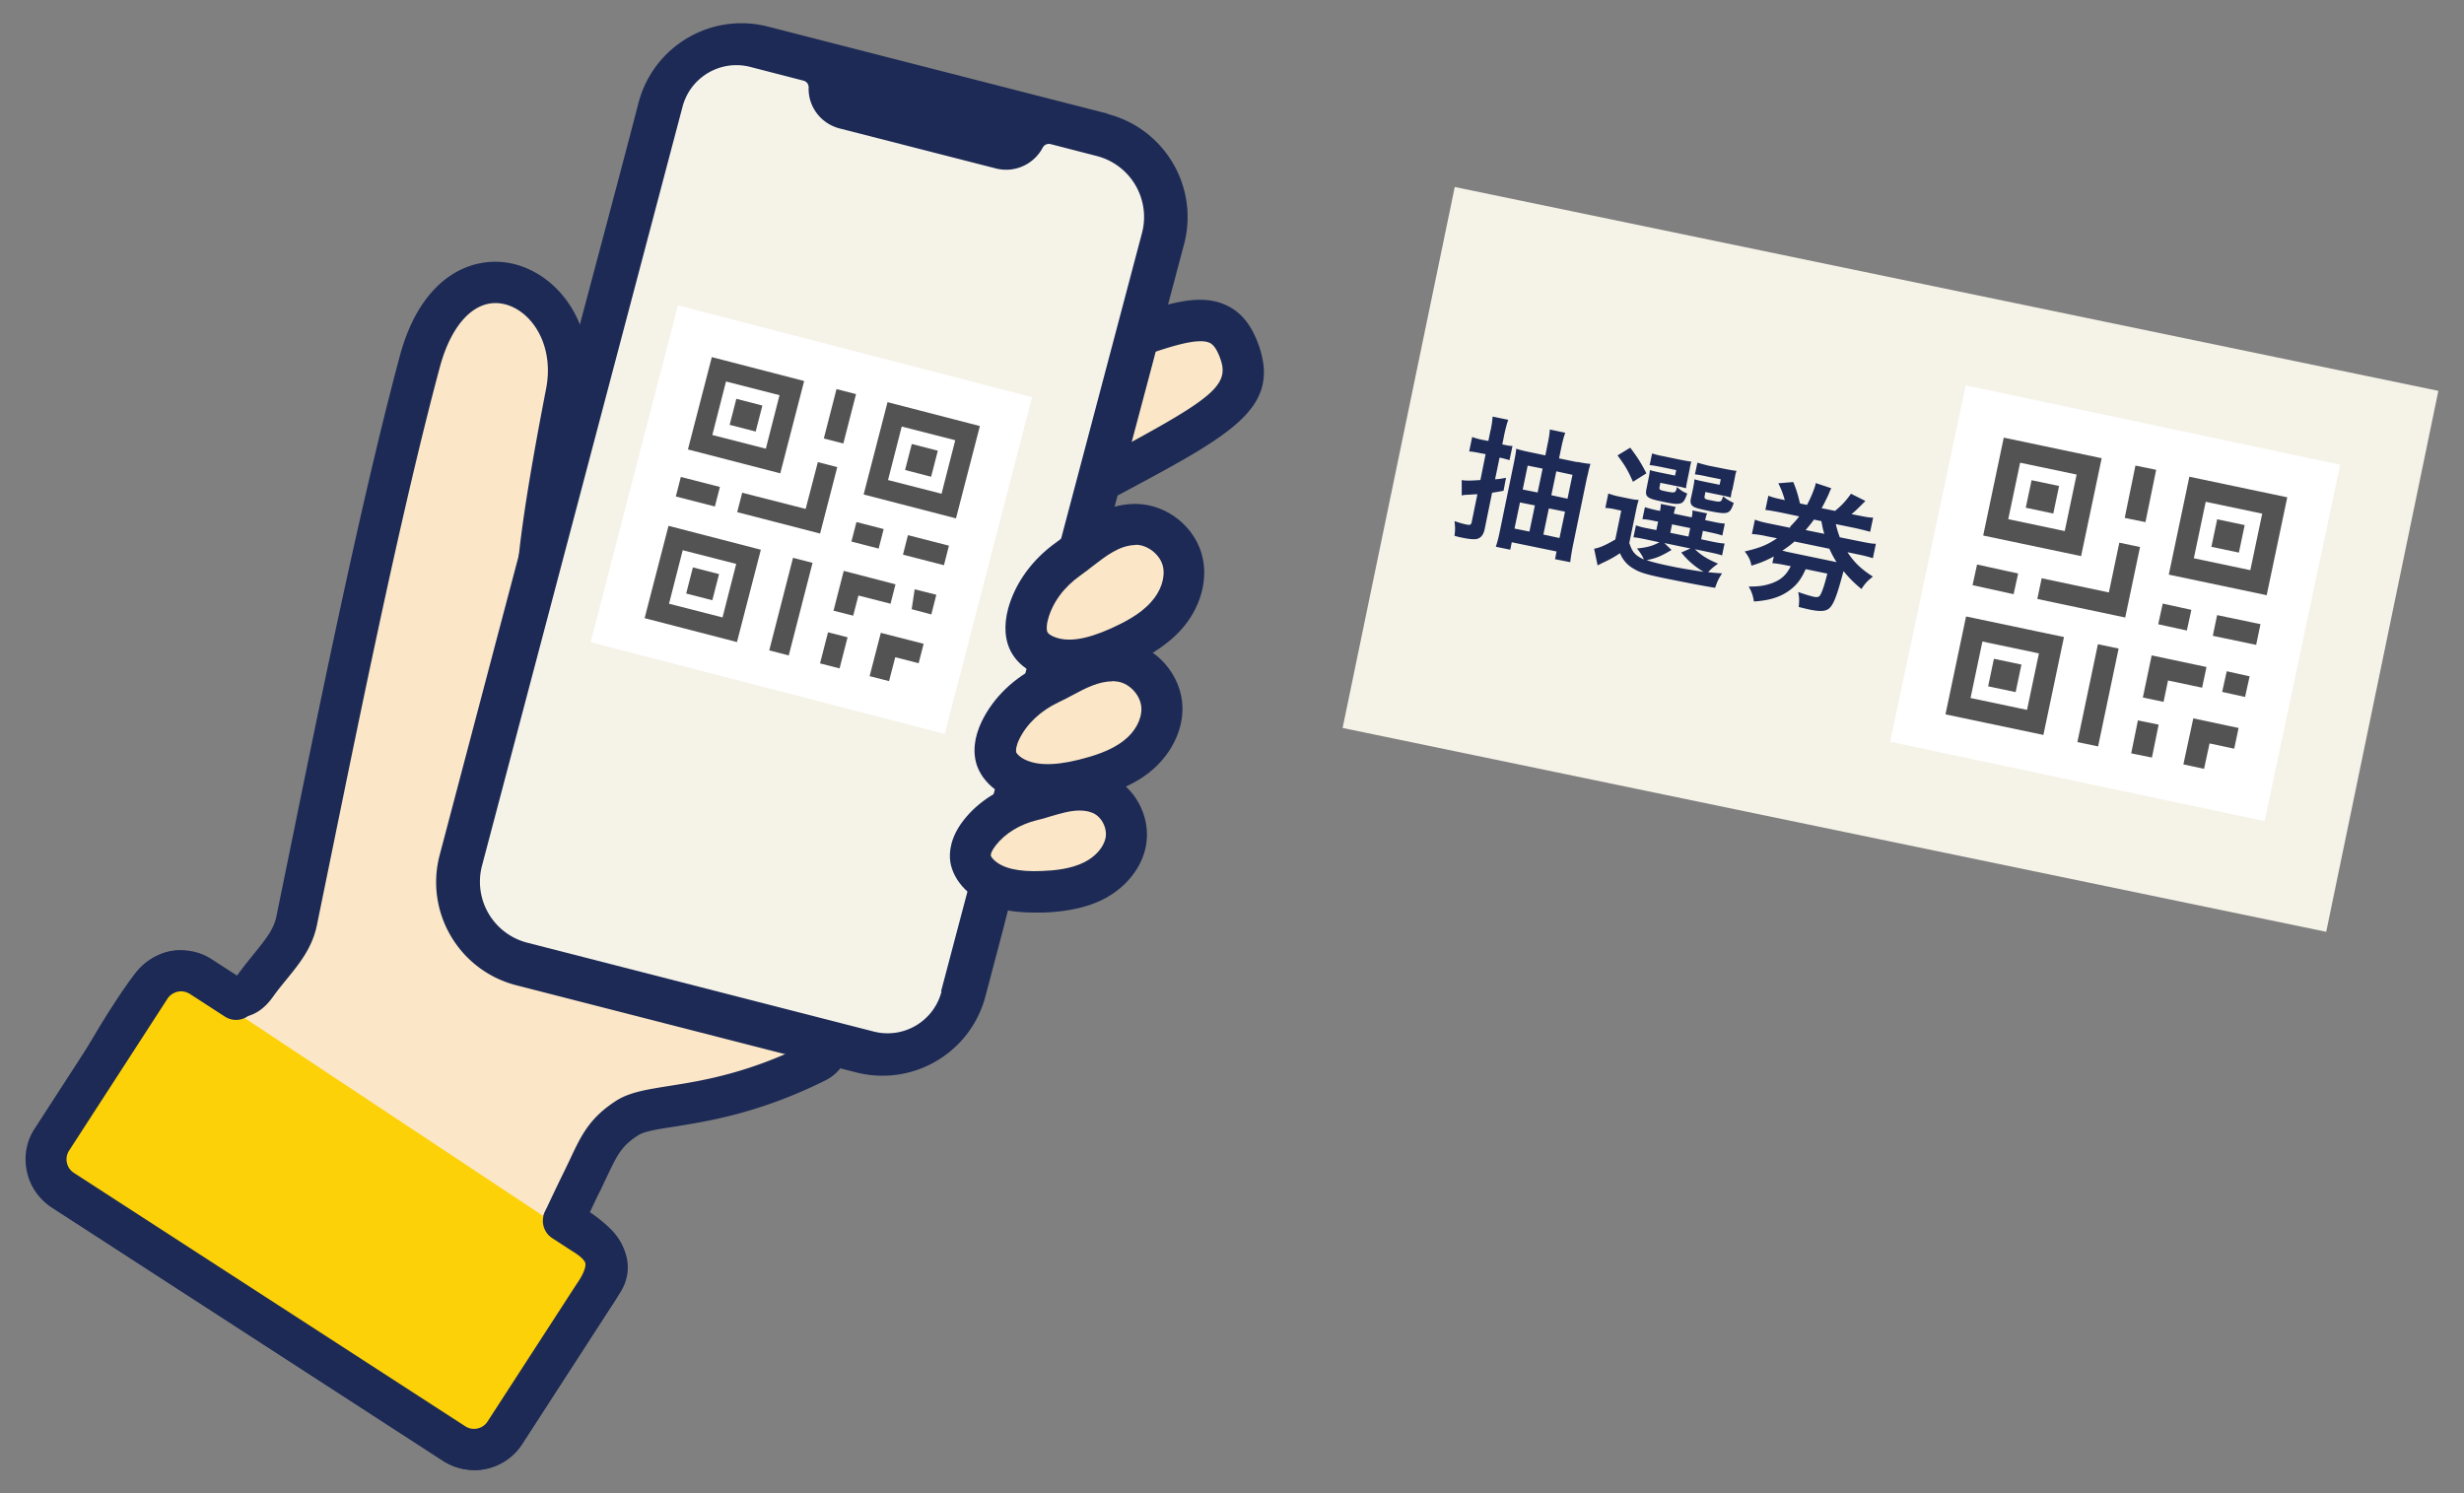 <svg xmlns="http://www.w3.org/2000/svg" id="_レイヤー_1" viewBox="0 0 99 60"><rect x="0" y="0" width="99" height="60" fill="#808080" stroke="none"/><defs><style>.cls-1{fill:#fff}.cls-2{fill:#1c2a55}.cls-3,.cls-4{stroke-width:.85px;fill:none;stroke:#535354;stroke-linecap:square;stroke-miterlimit:10}.cls-4{stroke-width:.58px}.cls-5{fill:#f5f2e8}.cls-6{fill:#fbe6c7}.cls-7{fill:#535354}</style></defs><path d="M39.99 21.69c7.59-4.36 10.61-5.07 9.84-7.46s-2.61-1.27-7.71.59-8.84 1.08-14.48 1.93c-1.71.26-8.88 19.52-4.91-.98.83-4.29-4.38-6.77-5.87-1.24-1.81 6.73-3.71 16.48-4.95 22.48-.2.96-.9 1.56-1.64 2.57-1.25 1.71-2.42-2.01-4.22.1C5 40.9 1.34 47.15 2.53 47.83l15.72 10.18c.69.44 1.6.25 2.04-.44l3.95-6.1c.78-1.31-1.61-2.42-1.61-2.42s.41-.89.76-1.6c.61-1.25.77-1.87 1.8-2.53s3.56-.22 7.61-2.25c1.74-.87-.02-7.36 1.09-7.88 1.84-.86 2.36-10.96 6.09-13.1Z" class="cls-6"/><path d="M19.05 59.07c-.43 0-.86-.12-1.25-.37L2.09 48.52c-.29-.17-.52-.5-.59-.92-.36-2.07 3.22-7.64 3.92-8.46 1.44-1.68 2.86-.72 3.54-.25.17.12.42.29.55.33 0-.01.04-.05.09-.12.21-.29.42-.54.61-.78.45-.56.78-.96.89-1.47l.64-3.13c1.18-5.79 2.8-13.72 4.32-19.4.89-3.32 3.01-4.08 4.55-3.72 1.86.43 3.46 2.54 2.92 5.33-.84 4.32-1.1 6.52-1.16 7.64.55-.85 1.26-2.14 1.78-3.1 1.78-3.26 2.48-4.41 3.36-4.54 2.15-.32 3.99-.41 5.77-.5 2.94-.14 5.47-.27 8.55-1.39.69-.25 1.31-.49 1.89-.7 2.82-1.06 4.37-1.65 5.58-1.06.61.29 1.03.85 1.31 1.7.79 2.45-1.17 3.5-5.46 5.8-1.29.69-2.9 1.56-4.76 2.62-1.88 1.08-2.93 4.9-3.77 7.97-.79 2.91-1.27 4.51-2.23 5.09-.12.41-.05 1.65-.01 2.48.12 2.33.25 4.74-1.21 5.47-2.65 1.32-4.7 1.64-6.06 1.86-.66.1-1.23.19-1.47.35-.67.43-.84.79-1.25 1.65l-.26.55c-.15.29-.3.62-.43.89.54.36 1.21.93 1.44 1.68.16.51.09 1.03-.19 1.5l-3.97 6.13c-.44.68-1.18 1.05-1.94 1.05ZM3.12 47.28c1.08.65 4.42 2.81 15.58 10.04.3.19.71.11.9-.19l3.96-6.1c.04-.06.03-.1.01-.15-.11-.36-.83-.87-1.28-1.08a.831.831 0 0 1-.4-1.1s.42-.9.77-1.61l.25-.52c.45-.96.78-1.65 1.85-2.34.53-.34 1.23-.45 2.11-.59 1.33-.21 3.16-.5 5.58-1.7.49-.24.35-2.9.3-3.9-.11-2.12-.18-3.52.81-3.98.44-.28 1.05-2.5 1.49-4.11.97-3.53 2.06-7.54 4.54-8.96 1.88-1.08 3.5-1.95 4.8-2.65 4.14-2.22 5-2.8 4.67-3.84-.19-.59-.39-.69-.45-.72-.58-.28-2.21.34-4.28 1.12-.58.22-1.21.46-1.91.71-3.31 1.21-6.09 1.34-9.03 1.49-1.71.08-3.47.17-5.49.46-.46.4-1.54 2.39-2.27 3.71-2 3.66-2.86 5.13-4.04 4.71-.96-.35-1.42-1.22.35-10.35.35-1.79-.6-3.16-1.68-3.41-1.11-.26-2.1.72-2.59 2.54-1.51 5.63-3.12 13.53-4.3 19.3l-.64 3.13c-.19.9-.69 1.52-1.22 2.17-.18.22-.37.45-.56.72-1.05 1.44-2.35.56-2.9.19-.77-.52-.91-.56-1.36-.04-1.13 1.31-3.66 6.03-3.56 7.06Z" class="cls-2"/><rect width="9.35" height="20.78" x="8.43" y="38.3" rx="1.11" ry="1.11" style="fill:#fdd108" transform="rotate(-56.46 13.104 48.69)"/><path d="M19.05 59.07c-.43 0-.86-.12-1.25-.37L2.08 48.52a2.27 2.27 0 0 1-1-1.45c-.13-.6-.02-1.22.32-1.73l3.95-6.1c.33-.52.85-.87 1.45-1 .61-.13 1.22-.02 1.73.32l1.42.92a.824.824 0 0 1-.9 1.38l-1.42-.92c-.15-.09-.32-.13-.49-.09-.17.04-.32.14-.41.28l-3.95 6.1c-.2.3-.11.71.19.9l15.72 10.18c.3.2.71.11.9-.19l3.57-5.51c.38-.54.37-.78.36-.84-.03-.16-.29-.35-.52-.49l-.83-.54a.824.824 0 0 1 .9-1.38l.83.54c.35.23 1.07.7 1.24 1.57.12.64-.08 1.32-.61 2.07l-3.55 5.49c-.44.68-1.18 1.05-1.94 1.05ZM44.51 4.57l-13.65-3.5c-2.29-.59-4.62.79-5.21 3.08s-2.25 8.51-2.25 8.51L19.95 25.7l-2.29 8.68c-.59 2.29.79 4.62 3.08 5.21l13.65 3.5c2.29.59 4.62-.79 5.21-3.08l.76-2.88.03-.13.19-.73.19-.73.62-2.34.13-.49.09-.34.11-.4.11-.41.09-.35.82-3.09.12-.44.12-.47.08-.32.14-.52.08-.3.96-3.63.22-.85.21-.78.02-.09.22-.84.51-1.93.87-3.27.44-1.68.02-.08.83-3.13c.59-2.29-.79-4.62-3.08-5.21Z" class="cls-2"/><path d="M37.83 39.84a2.239 2.239 0 0 1-2.73 1.61l-13.92-3.57a2.53 2.53 0 0 1-1.82-3.07L27.42 4.3c.31-1.2 1.53-1.92 2.73-1.61l2.13.55c.13.03.22.15.21.29-.02.75.48 1.43 1.24 1.63l6.29 1.61c.75.19 1.52-.17 1.87-.83.06-.12.19-.18.32-.15l1.86.48a2.53 2.53 0 0 1 1.82 3.07L42.62 21.7l-.31 1.17-.35 1.31-.49 1.84-.19.73-.14.52-.05.21-.21.8-.35 1.32-.33 1.26-.2.76-.14.52-.06.21-.2.75-.34 1.28-.15.56-.22.82-.2.75-.88 3.33Z" class="cls-5"/><path d="m27.238 12.27 14.23 3.689-3.508 13.533-14.23-3.688z" class="cls-1"/><path d="m31.35 19.02-3.71-.96.96-3.71 3.71.96-.96 3.71Zm-2.73-1.54 2.15.55.55-2.15-2.15-.55-.55 2.15Z" class="cls-7"/><path d="m29.316 17.072.269-1.046 1.046.27-.269 1.045zM29.61 25.8l-3.71-.96.96-3.71 3.71.96-.96 3.71Zm-2.73-1.54 2.15.55.55-2.15-2.15-.55-.55 2.15Z" class="cls-7"/><path d="m28.62 24.12-1.05-.27.27-1.05 1.05.27-.27 1.05zM38.41 20.83l-3.71-.96.96-3.71 3.71.96-.96 3.71Zm-2.73-1.54 2.15.55.55-2.15-2.15-.55-.55 2.15Z" class="cls-7"/><path d="m36.365 18.887.27-1.046 1.046.27-.27 1.046zM27.154 19.95l.201-.785 1.57.403-.202.785zM32.95 21.44l-3.33-.86.2-.78 2.55.65.49-1.88.78.2-.69 2.67zM30.907 26.135l.955-3.72.785.202-.956 3.72zM36.28 22.288l.2-.784 1.647.423-.201.785zM34.209 21.762l.202-.784 1.094.281-.202.785zM34.28 24.74l-.79-.2.41-1.6 2.08.54-.2.78-1.29-.33-.21.81zM32.948 26.657l.321-1.25.785.202-.321 1.25zM33.1 17.62l.51-1.985.784.202-.51 1.985zM37.42 24.69l-.79-.21.12-.8.87.22-.2.79zM35.72 27.37l-.78-.2.45-1.74 1.72.44-.2.78-.94-.24-.25.96z" class="cls-7"/><path d="m58.45 7.514 39.52 8.192-4.506 21.738-39.52-8.192z" class="cls-5"/><path d="M59.89 17.3c.05-.25.07-.38.08-.56l.63.13c-.06.16-.09.29-.15.54l-.09.45.11.02c.13.03.21.04.3.04l-.12.57c-.1-.03-.18-.05-.29-.08l-.11-.02-.18.87c.16-.01.22-.02.44-.06l-.1.52s-.19.04-.46.08l-.3 1.47c-.05.23-.16.36-.33.39-.12.02-.32 0-.6-.06-.06-.01-.14-.03-.28-.07.03-.23.03-.36 0-.59.2.07.34.11.49.14.14.03.18 0 .2-.1l.23-1.12q-.09 0-.34.02c-.13 0-.21.01-.29.03v-.62c.17.03.28.03.75 0l.21-1.04-.26-.05c-.15-.03-.26-.05-.4-.06l.12-.58c.14.05.24.08.39.11l.26.05.09-.44Zm3.48 1.26c.21.04.38.07.53.08-.03.12-.05.18-.06.22-.02.08-.04.2-.08.34l-.56 2.71c-.05.25-.09.49-.11.68l-.61-.12.06-.31-1.8-.37-.06.3-.58-.12c.06-.18.11-.37.16-.62l.57-2.77c.05-.26.08-.4.09-.55.14.05.27.08.5.13l.67.14.1-.5c.05-.23.07-.38.08-.54l.62.13c-.06.16-.1.32-.15.55l-.1.48.73.15Zm-2.3 1.63-.22 1.05.6.12.22-1.05-.6-.12Zm.31-1.48-.2.96.6.12.2-.96-.6-.12Zm1.28 2.9.22-1.05-.65-.13-.22 1.05.65.14Zm.32-1.57.2-.96-.65-.14-.2.96.65.14ZM65.48 21.86c.1.33.25.48.57.62-.05-.12-.15-.29-.28-.44.41-.04.65-.11.9-.25l-.61-.13c-.2-.04-.3-.06-.43-.07l.1-.48c.12.04.2.07.41.11l.41.08.07-.34-.12-.02c-.27-.06-.37-.07-.51-.08l.1-.48c.13.04.22.07.5.13l.11.02c.02-.14.03-.19.03-.28l.6.12c-.04.09-.05.14-.08.27l.72.15c.03-.13.03-.18.03-.28l.59.12c-.04.09-.05.14-.08.27l.29.06c.27.06.37.07.5.08l-.1.48c-.14-.05-.23-.07-.5-.13l-.28-.06-.07.34.42.09c.29.06.38.07.52.08l-.1.48c-.14-.05-.24-.07-.51-.13l-.58-.12c.25.24.48.39.93.58-.16.11-.28.21-.4.34q.11.02.56.05c-.15.23-.18.3-.28.58-.51-.08-1.16-.21-1.86-.35-.85-.17-1.16-.26-1.4-.41a1.24 1.24 0 0 1-.56-.63c-.26.17-.37.23-.62.35-.13.06-.18.09-.28.14l-.14-.67c.23-.04.47-.15.85-.37l.24-1.16-.27-.06c-.15-.03-.22-.04-.37-.05l.12-.58c.14.05.23.08.42.12l.39.08c.18.04.26.05.41.06-.05.15-.07.24-.14.58l-.24 1.16Zm.02-3.87c.32.42.46.66.65 1.03l-.54.34c-.2-.45-.3-.63-.62-1.06l.51-.31Zm2.29 1.34c-.03.13-.04.23-.05.29-.11-.03-.22-.06-.34-.08l-.69-.14-.03.16c-.02.12 0 .13.23.18.4.08.41.08.47-.17.12.11.23.19.41.26-.1.3-.17.39-.33.41-.12.02-.29 0-.74-.1-.54-.11-.63-.19-.57-.48l.09-.45c.03-.15.04-.2.05-.32.1.03.18.05.37.09l.64.13.05-.22-.63-.13c-.21-.04-.31-.06-.44-.07l.1-.47c.12.04.27.08.44.11l.67.14c.26.05.36.07.47.08-.03.08-.04.12-.07.29l-.1.49Zm-.63 2.77c-.46.27-.62.33-1 .41.24.08.56.16.96.24.37.08.75.14 1.33.23-.38-.23-.64-.46-.9-.78l.37-.16-1.05-.22.29.28Zm-.05-.69.73.15.07-.34-.73-.15-.07.34Zm2.48-1.71c-.03.13-.04.21-.05.29-.12-.03-.22-.06-.34-.08l-.68-.14-.03.16c-.02.11 0 .13.27.18.39.08.4.08.47-.17.14.12.24.18.43.27-.16.46-.22.48-1.05.31-.37-.08-.49-.11-.58-.17-.1-.07-.13-.17-.09-.33l.09-.42q.04-.22.04-.23t.01-.11c.1.03.18.05.37.09l.64.13.05-.22-.59-.12c-.22-.05-.31-.06-.45-.08l.1-.47c.12.04.28.08.44.12l.65.13c.26.05.37.07.48.08-.03.09-.04.12-.07.29l-.1.49ZM71.92 21.17c.15-.16.25-.26.37-.42l-.76-.16c-.26-.05-.42-.08-.6-.1l.12-.57c.15.06.29.1.59.16l.07.02a3.3 3.3 0 0 0-.26-.68l.6-.05c.12.28.2.55.27.86l.28.06c.15-.26.31-.67.35-.84v-.04l.63.21c-.04.07-.07.15-.13.29-.07.14-.17.36-.26.51l.54.11c.29-.24.44-.41.64-.69l.58.29c-.37.37-.4.4-.56.53l.26.05c.3.06.44.09.61.09l-.12.57c-.17-.05-.34-.09-.6-.15l-.78-.16c.06.24.09.34.16.53l.84.17c.31.06.44.09.61.09l-.12.58c-.16-.05-.34-.1-.59-.15l-.43-.09c.27.41.54.67 1.02.98-.21.17-.29.24-.46.5-.33-.28-.46-.41-.72-.72-.2.75-.33 1.16-.47 1.37-.15.24-.36.28-.87.18-.13-.03-.23-.05-.46-.11.03-.29.02-.39-.02-.6.26.09.45.15.62.19.14.03.22.01.26-.06.08-.14.16-.35.29-.87l-.87-.18c-.19.42-.36.64-.66.86-.37.27-.81.4-1.42.44-.04-.26-.1-.41-.21-.6.35 0 .51-.02.72-.07.5-.13.77-.34.97-.75l-.16-.03c-.25-.05-.42-.08-.58-.09l.06-.27c-.32.17-.51.25-.9.37-.04-.22-.1-.35-.27-.57.6-.14.9-.26 1.3-.53l-.41-.08a3.49 3.49 0 0 0-.6-.09l.12-.58c.15.06.29.1.59.16l.83.17Zm.19.58c-.18.16-.31.25-.5.38.07.01.1.02.17.04l1.78.37c.1.02.13.03.23.05-.12-.19-.19-.33-.29-.54l-1.4-.29Zm1.19-.29c-.06-.2-.07-.26-.12-.52l-.3-.06c-.11.16-.2.26-.33.42l.74.15Z" class="cls-2"/><path d="m78.98 15.484 15.046 3.19-3.037 14.322-15.045-3.19z" class="cls-1"/><path d="m80.837 18.089 3.102.652-.652 3.102-3.102-.652z" class="cls-3"/><path d="m81.85 19.64.537.113-.113.539-.538-.114z" class="cls-4"/><path d="m79.322 25.275 3.102.652-.652 3.102-3.102-.652z" class="cls-3"/><path d="m80.337 26.816.538.113-.113.539-.538-.113z" class="cls-4"/><path d="m88.294 19.66 3.102.652-.652 3.102-3.102-.652z" class="cls-3"/><path d="m89.307 21.211.538.113-.113.538-.538-.113z" class="cls-4"/><path d="m79.76 23.19.82.18M82.36 23.74l2.7.57.42-2M84.62 26.39l-.65 3.1M90.32 25.41l-.91-.19M87.54 24.83l-.32-.07M88.15 27.13l-1.37-.29-.18.86M86.23 29.45l-.1.49M85.87 20.48l.26-1.27M89.79 27.48l.09.02M88.23 30.39l.22-1.02.99.21" class="cls-3"/><path d="M45.59 21.08c.9-.02 1.77.67 1.95 1.55.15.76-.16 1.55-.68 2.12-.52.57-1.21.95-1.91 1.27-.92.41-1.99.72-2.92.34-.26-.11-.51-.27-.65-.51-.21-.35-.17-.79-.06-1.18.25-.89.86-1.66 1.61-2.2.75-.54 1.51-1.36 2.66-1.39Z" class="cls-6"/><path d="M42.95 27.36c-.41 0-.83-.07-1.24-.24-.47-.19-.83-.49-1.05-.86-.29-.49-.34-1.12-.15-1.82.29-1.03.97-1.96 1.92-2.64.14-.1.28-.21.43-.33.67-.53 1.5-1.19 2.69-1.22s.05 0 .07 0c1.28 0 2.46.96 2.71 2.21.19.95-.13 2.01-.87 2.84-.66.73-1.51 1.17-2.19 1.47-.62.28-1.45.59-2.33.59Zm2.68-5.46h-.02c-.64.02-1.16.43-1.72.86-.17.13-.33.26-.49.37-.65.46-1.11 1.08-1.29 1.75-.08.29-.06.46-.02.53.03.05.11.12.26.18.54.22 1.26.12 2.27-.33.53-.24 1.19-.57 1.63-1.07.39-.43.57-.97.48-1.41-.1-.48-.61-.89-1.1-.89Zm-.04-.82Z" class="cls-2"/><path d="M45.04 26.58c.89.14 1.63.97 1.65 1.87.02.77-.44 1.5-1.04 1.97-.61.47-1.36.73-2.11.91-.98.24-2.08.36-2.93-.18-.24-.15-.45-.36-.55-.62-.14-.38-.03-.81.15-1.17.41-.83 1.14-1.48 1.97-1.88.84-.4 1.73-1.07 2.87-.9Z" class="cls-6"/><path d="M42.08 32.36c-.64 0-1.32-.13-1.93-.52-.42-.27-.72-.62-.88-1.03-.2-.54-.14-1.17.18-1.83.47-.96 1.3-1.76 2.36-2.26.16-.08.32-.16.48-.25.75-.4 1.69-.9 2.87-.72 1.29.2 2.32 1.37 2.35 2.67.02.97-.49 1.96-1.36 2.64-.78.6-1.7.88-2.42 1.06-.47.12-1.05.23-1.65.23Zm2.6-4.98c-.54 0-1.06.27-1.6.56-.19.1-.37.2-.55.28-.72.34-1.28.87-1.58 1.49-.13.27-.14.45-.12.52.02.05.09.13.22.22.49.31 1.24.34 2.29.08.56-.14 1.27-.35 1.8-.76.46-.35.73-.85.72-1.3-.01-.5-.45-1-.95-1.08-.08-.01-.16-.02-.24-.02Z" class="cls-2"/><path d="M44.15 31.88c.76.28 1.24 1.15 1.09 1.96-.13.69-.67 1.25-1.3 1.56-.63.31-1.34.4-2.03.43-.91.04-1.9-.05-2.55-.68-.18-.18-.33-.4-.36-.65-.05-.36.13-.72.36-1.02.52-.67 1.29-1.11 2.1-1.32.81-.2 1.73-.64 2.7-.29Z" class="cls-6"/><path d="M41.53 36.67c-.87 0-1.96-.15-2.75-.93-.33-.33-.54-.72-.6-1.12-.05-.37 0-.96.52-1.64.6-.78 1.51-1.35 2.55-1.61.15-.04.31-.08.46-.13.75-.23 1.69-.51 2.72-.13 1.14.42 1.84 1.69 1.61 2.89-.17.89-.82 1.69-1.74 2.15-.81.4-1.69.49-2.36.52h-.41Zm1.84-4.1c-.37 0-.77.12-1.18.24-.18.06-.36.11-.54.15-.68.17-1.27.53-1.65 1.02-.17.22-.2.36-.19.39 0 .03.03.09.12.18.35.34.98.49 1.93.45.51-.02 1.16-.08 1.7-.35.46-.23.78-.6.86-.98.08-.41-.18-.89-.56-1.02-.16-.06-.32-.08-.49-.08Z" class="cls-2"/></svg>